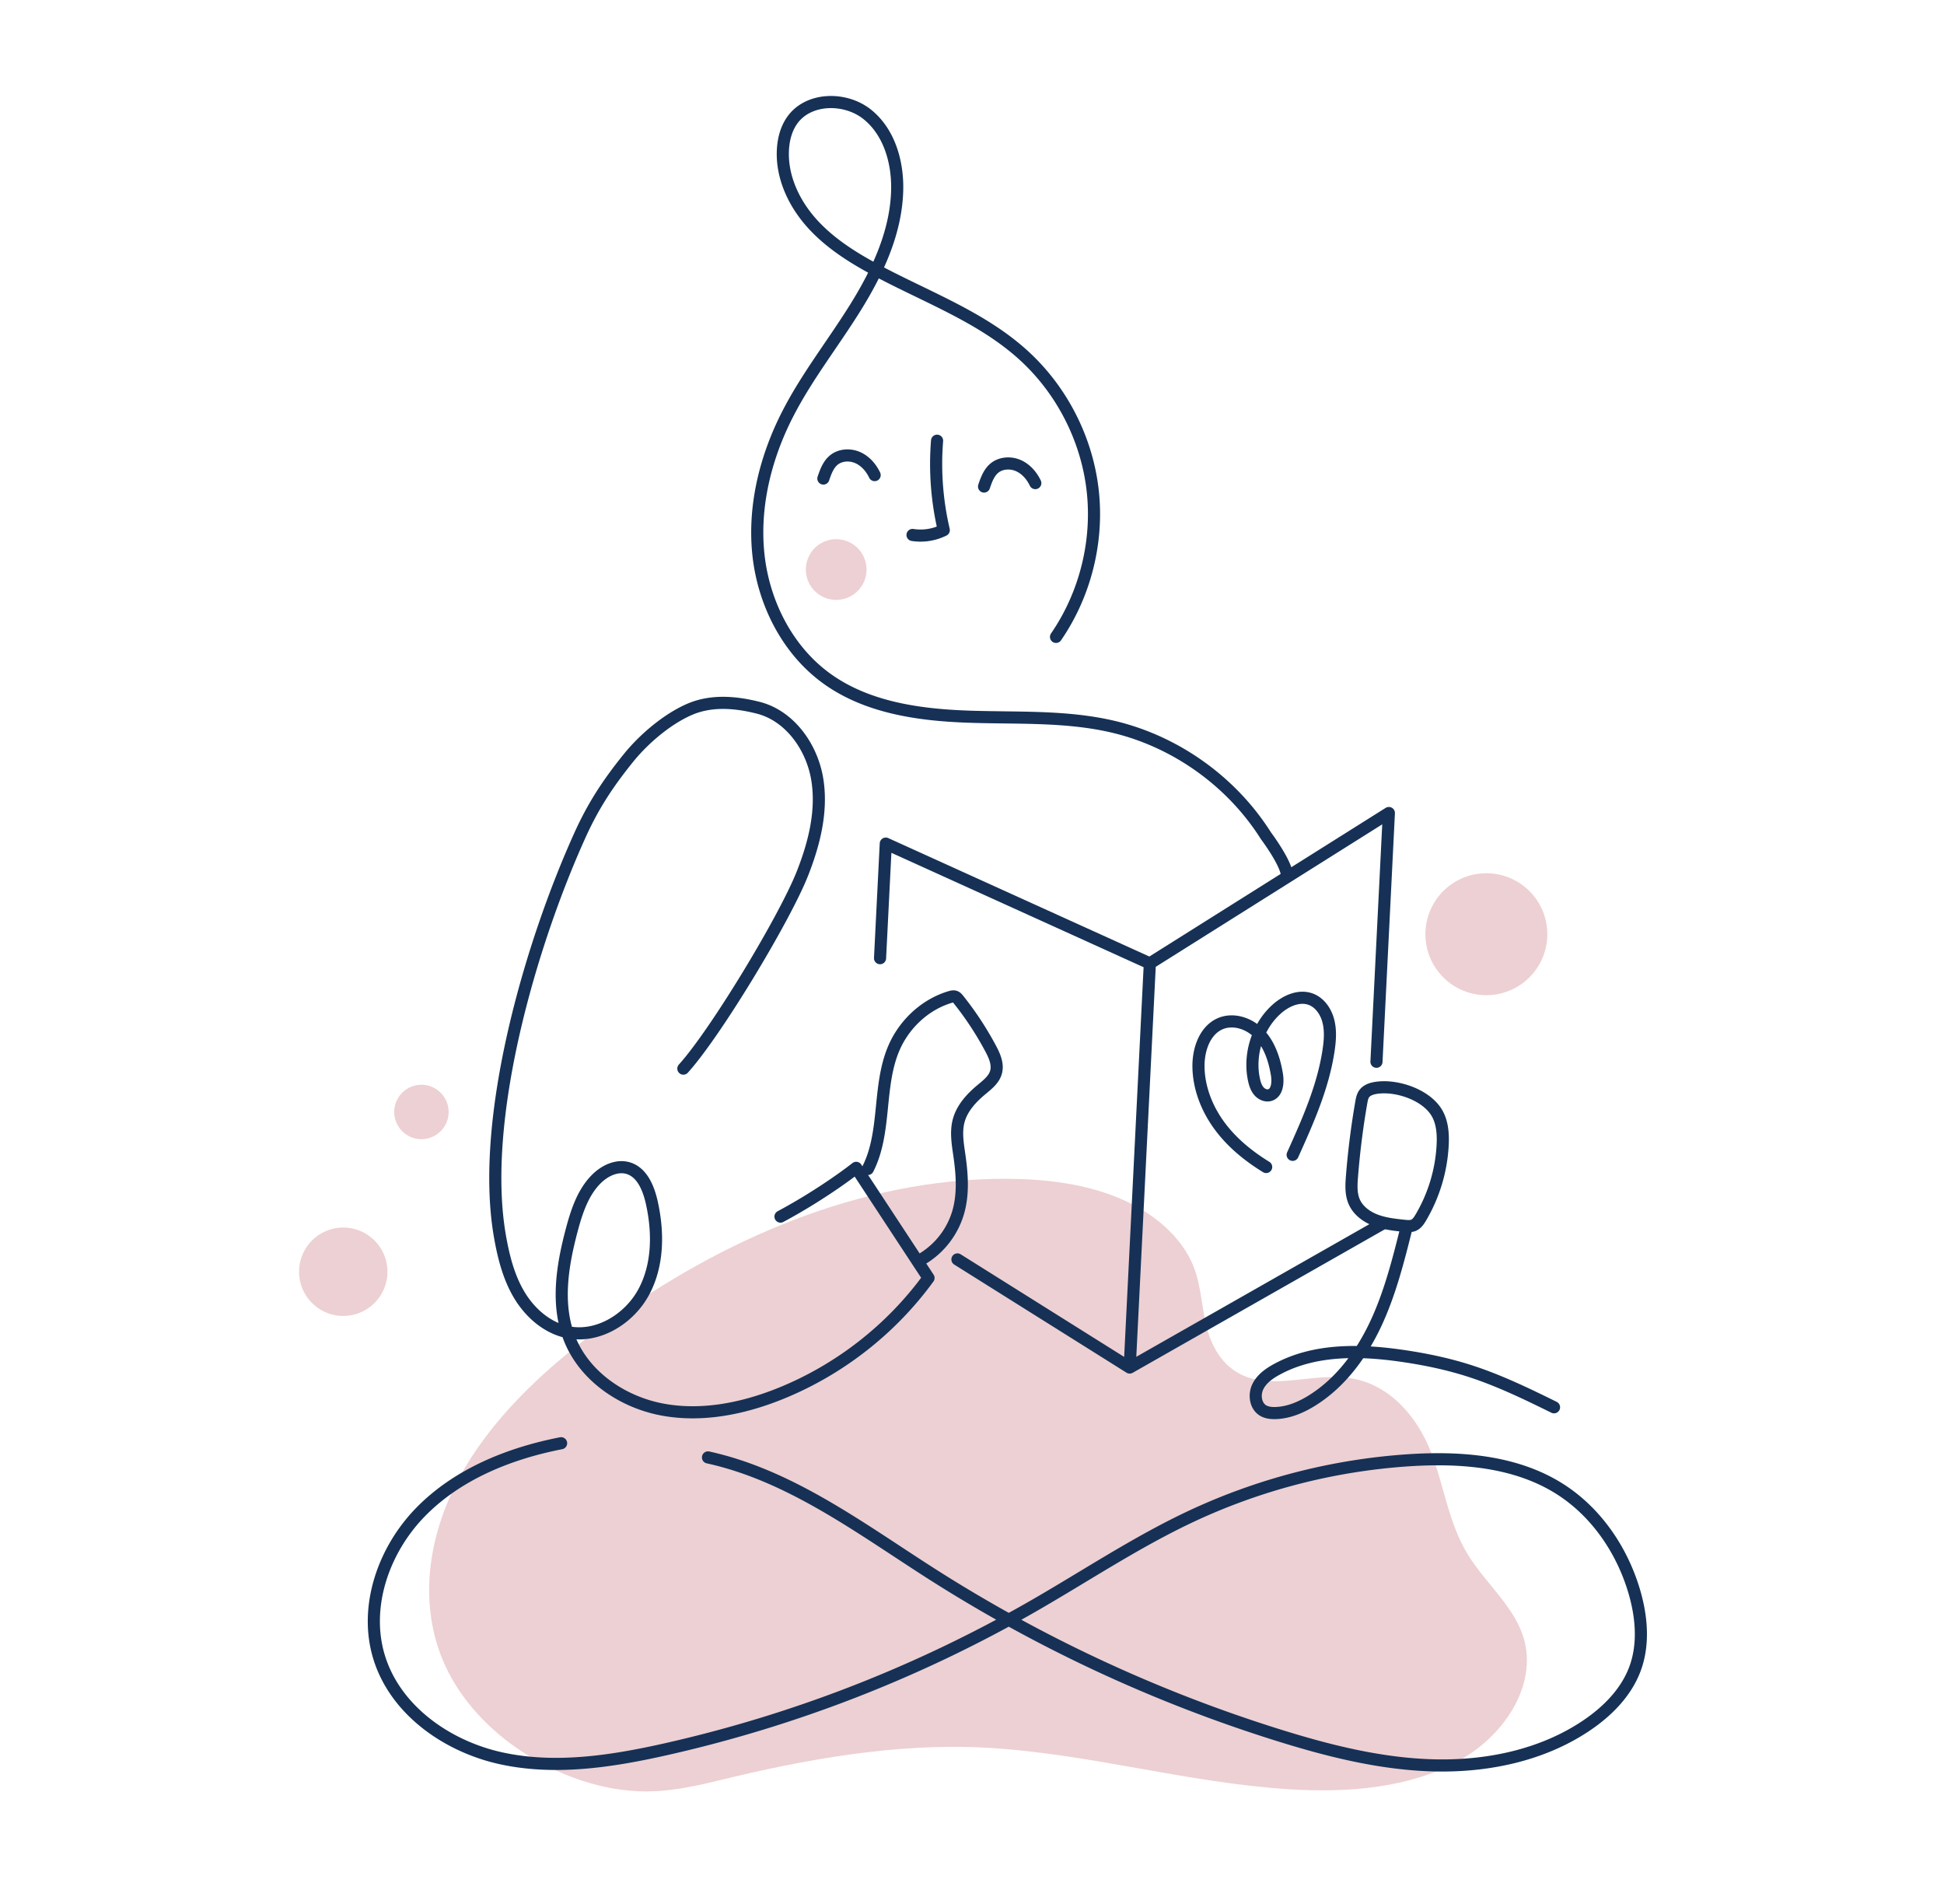 <svg width="286" height="280" fill="none" xmlns="http://www.w3.org/2000/svg"><path d="M95.145 263.493c-7.32.024-14.593-3.007-20.048-7.041-4.771-3.53-8.485-8.153-10.369-13.328-3.256-8.966-1.265-18.925 3.708-27.297 4.968-8.373 12.698-15.325 21.064-21.386 16.495-11.943 36.894-21.106 58.487-21.058 5.621.012 11.338.677 16.412 2.745 5.075 2.068 9.466 5.675 11.23 10.25 1.076 2.787 1.147 5.776 1.848 8.646.702 2.87 2.258 5.829 5.265 7.225 4.706 2.175 10.547-.345 15.818.44 6.025.897 10.03 5.918 11.967 10.891 1.937 4.974 2.555 10.351 5.377 14.998 2.43 4.005 6.418 7.321 8.016 11.623 2.597 7.005-2.187 14.89-9.412 18.847-7.226 3.958-16.263 4.665-24.814 4.13-15.098-.945-29.603-5.3-44.713-6.12-13.162-.713-26.698 1.741-39.283 4.831-2.941.719-5.912 1.36-8.972 1.557-.529.023-1.052.041-1.58.047Z" fill="#EDD0D3"/><path d="M155.361 93.677c4.308-6.25 6.257-14.088 5.384-21.628-.874-7.54-4.564-14.725-10.185-19.823-6.269-5.692-14.492-8.616-21.938-12.644-3.44-1.86-6.791-4.011-9.364-6.958-2.573-2.948-4.308-6.78-4.07-10.684.089-1.486.481-2.983 1.331-4.207 2.371-3.417 7.837-3.506 11.081-.903 3.245 2.602 4.504 7.047 4.392 11.2-.167 6.168-2.894 11.991-6.162 17.232-3.262 5.241-7.119 10.125-9.935 15.616-3.268 6.364-5.075 13.6-4.314 20.72.766 7.112 4.278 14.052 10.083 18.23 5.883 4.23 13.435 5.317 20.673 5.579 7.237.261 14.587-.166 21.628 1.533 9.109 2.204 17.274 8.063 22.277 15.984 0 0 3.274 4.355 3.096 6.079M100.535 157.179c4.759-5.247 14.944-22.14 17.534-28.735 1.747-4.439 2.954-9.27 2.14-13.97-.82-4.7-4.059-9.216-8.682-10.38-3.381-.85-6.922-1.135-10.119.261-3.244 1.414-6.649 4.302-8.883 7.053-3.197 3.94-5.306 7.255-7.166 11.355-7.25 15.978-14.808 41.731-11.819 59.016.529 3.036 1.29 6.096 2.882 8.735 1.593 2.638 4.124 4.842 7.154 5.443 4.433.873 9.026-1.979 11.153-5.96 2.127-3.987 2.14-8.806 1.141-13.209-.47-2.056-1.414-4.344-3.428-4.962-1.664-.511-3.47.357-4.7 1.587-1.985 1.978-2.894 4.771-3.62 7.481-1.401 5.264-2.334 10.992-.308 16.049 2.21 5.52 7.754 9.269 13.595 10.375 5.841 1.105 11.926-.131 17.44-2.359 8.639-3.494 16.269-9.448 21.753-16.988l-10.642-16.198s-4.551 3.636-11.135 7.172M140.857 185.243l25.343 15.901 2.965-59.443-38.849-17.618-.844 16.851M169.165 141.7l35.164-22.116-1.824 36.585M166.2 201.144l37.28-21.207M82.548 212.279c-7.635 1.492-15.205 4.54-20.648 10.096-5.449 5.555-8.402 13.934-6.126 21.373 2.383 7.79 9.994 13.132 17.95 14.873 7.957 1.741 16.258.457 24.202-1.325a194.38 194.38 0 0 0 53.977-21.005c7.737-4.439 15.182-9.424 23.251-13.221a89.336 89.336 0 0 1 32.045-8.283c7.659-.505 15.752.101 22.241 4.195 5.324 3.363 9.109 8.877 10.933 14.902 1.135 3.762 1.533 7.891.167 11.575-1.308 3.524-4.112 6.323-7.238 8.408-6.5 4.344-14.534 5.99-22.347 5.794-7.814-.196-15.485-2.128-22.948-4.463a212.983 212.983 0 0 1-50.911-23.685c-10.494-6.696-20.773-14.48-32.937-17.148" stroke="#163155" stroke-width="1.783" stroke-miterlimit="10" stroke-linecap="round" stroke-linejoin="round"/><path d="M127.678 171.939c2.763-5.436 1.42-12.193 3.838-17.796 1.521-3.529 4.593-6.405 8.277-7.499.238-.071.493-.13.725-.047.208.077.357.255.493.428a46.94 46.94 0 0 1 4.736 7.207c.571 1.07 1.111 2.294.79 3.464-.303 1.118-1.307 1.866-2.192 2.609-1.456 1.218-2.811 2.698-3.304 4.534-.451 1.675-.131 3.452.113 5.169.398 2.787.594 5.669-.202 8.367a11.897 11.897 0 0 1-5.08 6.672M206.92 180.596c-1.2 4.784-2.413 9.603-4.498 14.071-2.086 4.468-5.116 8.622-9.287 11.26-1.652 1.046-3.518 1.854-5.473 1.913-.654.018-1.337-.053-1.89-.404-1.081-.695-1.283-2.293-.73-3.452.552-1.159 1.663-1.955 2.792-2.567 5.55-3.03 12.276-2.894 18.533-1.979 3.221.47 6.424 1.129 9.525 2.104 4.409 1.384 8.586 3.405 12.734 5.449M137.862 64.823a42.727 42.727 0 0 0 .987 13.15 7.685 7.685 0 0 1-4.599.713M121.135 70.385c.339-.998.719-2.05 1.534-2.716.95-.778 2.358-.861 3.487-.374s1.991 1.474 2.52 2.585M144.773 71.562c.338-.999.719-2.05 1.533-2.716.95-.778 2.359-.861 3.488-.374s1.99 1.474 2.519 2.585M202.63 159.984c-.725.095-1.498.303-1.92.879-.267.363-.356.826-.433 1.266a117.204 117.204 0 0 0-1.379 10.951c-.101 1.266-.166 2.585.363 3.744.582 1.277 1.83 2.18 3.167 2.679 1.343.5 2.792.654 4.219.803.427.041.879.083 1.277-.072.505-.202.826-.677 1.099-1.141a23.365 23.365 0 0 0 3.221-10.677c.089-1.747-.054-3.607-1.07-5.057-1.687-2.412-5.668-3.743-8.544-3.375ZM186.277 171.648c-2.596-1.598-5.021-3.559-6.857-6.049-1.836-2.49-3.054-5.532-3.101-8.675-.036-2.436.843-5.152 2.959-6.239 1.943-.993 4.403-.25 5.93 1.319 1.527 1.569 2.276 3.791 2.644 5.995.196 1.159.089 2.704-.992 3.06-.589.197-1.248-.095-1.658-.57-.404-.481-.6-1.111-.731-1.735-.766-3.678.541-7.766 3.286-10.268 1.414-1.289 3.411-2.181 5.158-1.485 1.277.511 2.157 1.794 2.507 3.167.357 1.372.256 2.828.048 4.242-.791 5.414-3.055 10.476-5.295 15.45" stroke="#163155" stroke-width="1.783" stroke-miterlimit="10" stroke-linecap="round" stroke-linejoin="round"/><path d="M123.019 88.235a4.463 4.463 0 1 0 0-8.926 4.463 4.463 0 0 0 0 8.926ZM50.5 193.555a6.5 6.5 0 1 0 0-13 6.5 6.5 0 0 0 0 13ZM62 167.555a4 4 0 1 0 0-8 4 4 0 0 0 0 8ZM218.673 146.377a8.967 8.967 0 1 0 0-17.935 8.967 8.967 0 0 0 0 17.935Z" fill="#EDD0D3"/></svg>